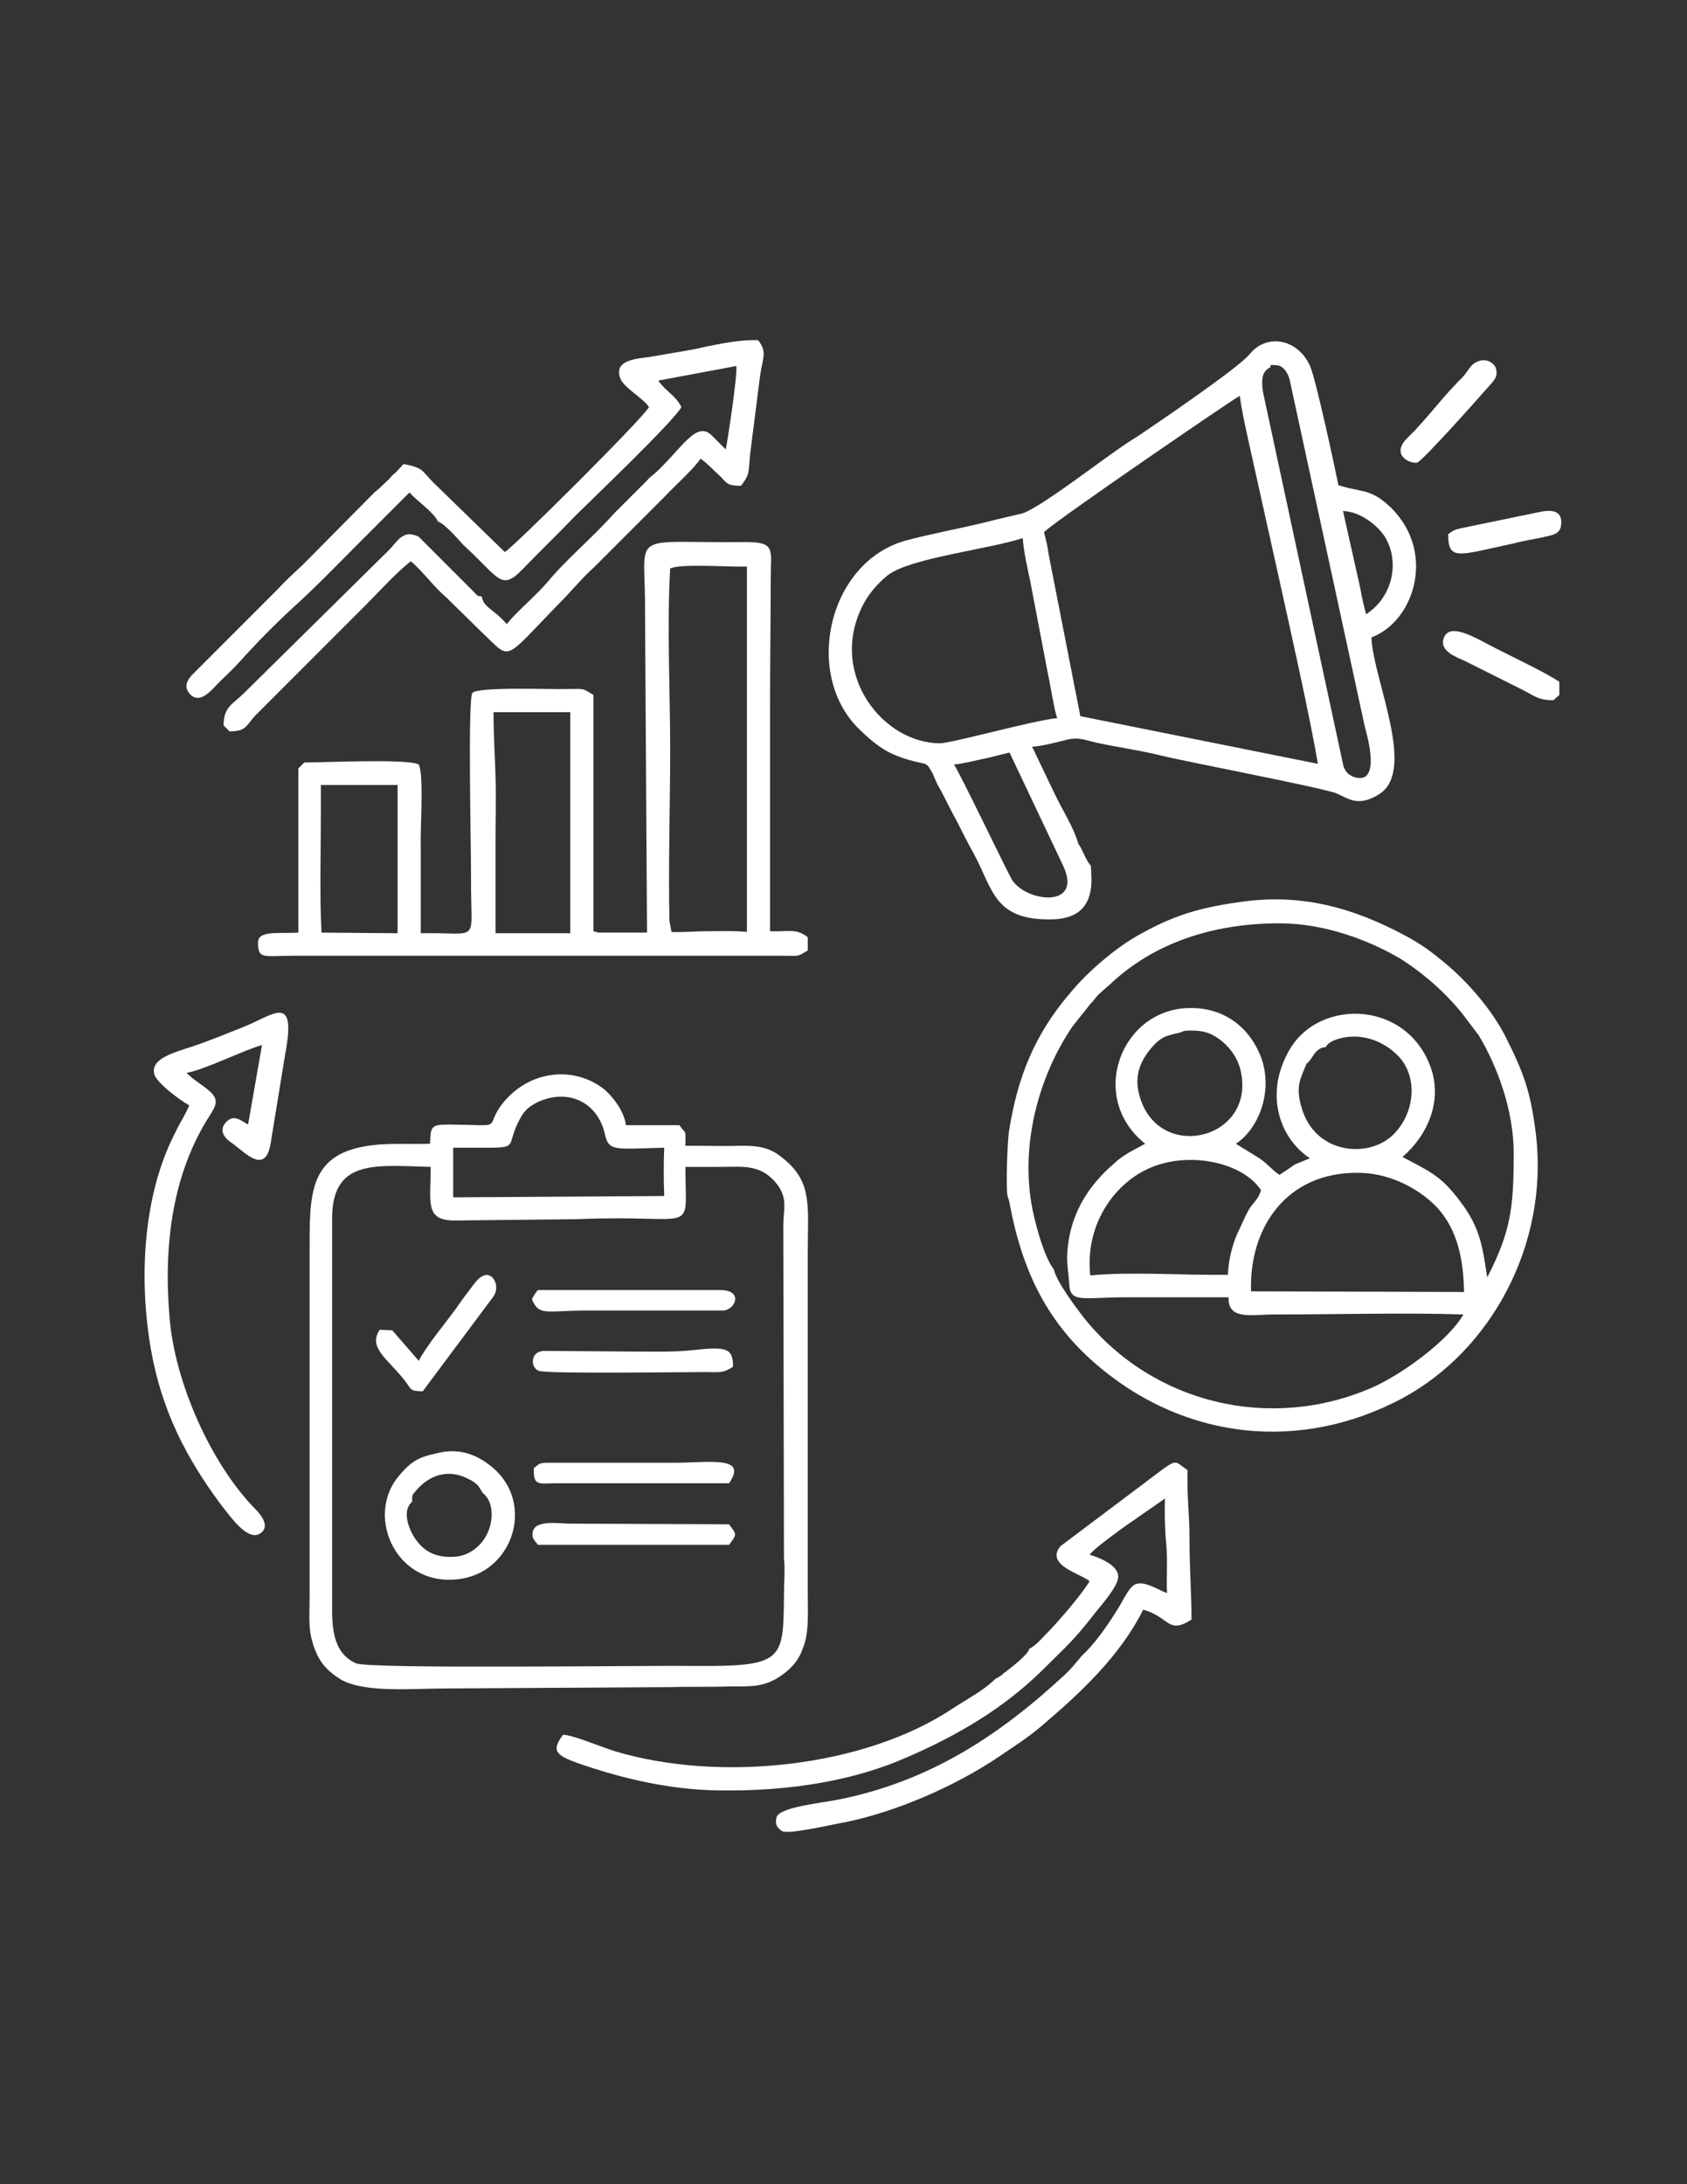 <?xml version="1.0" encoding="UTF-8"?>
<!DOCTYPE svg PUBLIC "-//W3C//DTD SVG 1.1//EN" "http://www.w3.org/Graphics/SVG/1.1/DTD/svg11.dtd">
<!-- Creator: CorelDRAW X7 -->
<svg xmlns="http://www.w3.org/2000/svg" xml:space="preserve" width="2550px" height="3300px" version="1.1" style="shape-rendering:geometricPrecision; text-rendering:geometricPrecision; image-rendering:optimizeQuality; fill-rule:evenodd; clip-rule:evenodd"
viewBox="0 0 2550 3300"
 xmlns:xlink="http://www.w3.org/1999/xlink">
 <rect x="0" y="0" width="2550" height="3300" fill="#333333" stroke="none"/>
 <defs>
  <style type="text/css">
   <![CDATA[
    .fil0 {fill:white}
   ]]>
  </style>
 </defs>
 <g id="Warstwa_x0020_1">
  <path class="fil0" d="M1891 1951c-3,-98 55,-179 159,-179 46,-1 92,21 122,52 32,35 40,80 41,128l-322 -1zm298 -1144c0,41 15,32 99,14 15,-4 29,-6 43,-9 16,-4 29,-4 29,-23 0,-19 -17,-19 -35,-15l-116 24c-13,3 -11,3 -20,9zm81 177c-32,-15 -79,-48 -88,-19 -6,19 20,28 31,33l88 44c18,9 24,16 47,16l9 -8 0 -20c-25,-16 -60,-32 -87,-46zm-33 -439c-11,3 -14,9 -20,17 -6,9 -11,12 -18,20 -24,25 -46,55 -71,79 -27,26 3,40 14,38 8,-2 95,-100 110,-117 6,-7 13,-13 9,-26 -3,-8 -14,-14 -24,-11zm-1433 1418c11,26 21,17 84,17l206 0c18,-2 30,-31 -6,-31l-275 0c-4,5 -6,8 -9,14zm-171 93l-40 -46 -19 -1c-18,27 11,43 38,77 10,13 7,16 27,16l100 -134c6,-8 11,-13 11,-22 1,-12 -12,-33 -32,-8 -10,13 -19,25 -28,38 -15,21 -46,58 -57,80zm174 162c-1,25 5,24 29,23l266 0c29,-42 -29,-31 -83,-31l-192 0c-13,0 -13,3 -20,8zm6 116l289 0c12,-16 12,-15 0,-31l-240 -1c-18,0 -56,-7 -57,15 -1,8 4,11 8,17zm145 -292l-137 -1c-20,2 -19,25 -7,30 10,5 215,2 251,2 25,0 27,2 43,-8 0,-28 -9,-31 -62,-25 -29,3 -59,2 -88,2zm-335 227c0,-10 -1,-9 6,-17 21,-25 51,-33 80,-17 5,2 10,6 14,10l7 11c18,14 15,45 6,62 -9,18 -26,32 -48,34 -29,2 -46,-8 -58,-24 -9,-11 -25,-44 -7,-59zm40 -74c-26,6 -39,9 -61,36 -51,62 -1,171 97,154 80,-14 111,-121 39,-173 -20,-15 -45,-24 -75,-17zm-288 -496c-11,-6 -21,-16 -33,-4 -14,15 1,27 10,33 19,14 49,47 57,0l22 -135c18,-95 -18,-59 -64,-41 -23,9 -49,20 -76,29 -27,9 -63,18 -58,41 2,13 40,41 53,48 -5,13 -14,26 -20,39 -51,97 -56,225 -38,329 16,92 53,164 105,234 15,19 41,57 60,45 16,-10 2,-28 -7,-37 -67,-68 -123,-193 -130,-293 -9,-110 6,-215 60,-300 11,-17 16,-26 -1,-40 -12,-10 -22,-15 -33,-26 28,-5 90,-36 114,-42l-21 120zm1181 792c-3,10 -26,27 -36,35 -2,1 -4,3 -6,5l-10 6c-17,17 -42,30 -62,43 -135,91 -355,113 -512,66 -25,-8 -65,-25 -79,-25 -18,24 -11,31 23,43 66,23 138,40 211,41 112,2 209,-16 286,-50 76,-33 145,-73 205,-132 35,-35 46,-43 80,-87 8,-10 31,-36 34,-51 4,-21 -35,-34 -43,-36 5,-8 45,-37 55,-44l59 -41c-1,24 0,51 2,71 2,20 0,50 1,72 -13,-5 -33,-18 -46,-14 -10,2 -20,24 -26,34 -14,23 -33,51 -51,69 -11,10 -12,15 -29,32 -100,93 -205,163 -345,191 -25,5 -87,11 -93,26 -3,10 0,17 9,22 14,4 77,-11 95,-14 78,-16 167,-55 232,-99 22,-15 43,-28 64,-46 59,-50 119,-106 154,-176 40,11 37,38 73,15 0,-43 -3,-76 -3,-119 0,-46 -4,-62 -3,-107 -17,-11 -15,-17 -35,-3l-157 118c-24,29 32,42 44,53 -12,20 -48,62 -65,79 -10,10 -15,17 -26,23zm-946 -1790l-12 13c-5,4 -6,5 -10,10 -8,7 -13,13 -22,20l-109 110c-13,12 -26,24 -38,37l-129 129c-6,7 -12,15 -5,26 16,22 36,-5 47,-16 14,-13 27,-26 40,-41 26,-28 53,-55 83,-82 30,-28 54,-53 82,-81 28,-28 55,-55 82,-82 11,13 36,29 43,44 10,3 30,26 38,35 55,50 57,71 90,37 28,-29 54,-54 81,-82 18,-18 148,-142 159,-163 -10,-19 -23,-23 -35,-40l118 -22c2,13 -13,112 -16,126 -6,-6 -14,-14 -20,-20 -24,-26 -46,19 -88,57 -7,6 -5,3 -11,10l-50 50c-32,36 -72,69 -100,103 -7,8 -13,14 -20,21 -13,13 -32,30 -42,43 -5,-6 -12,-13 -19,-18 -13,-11 -16,-12 -19,-24 -7,0 -7,-2 -13,-8l-82 -82c-24,-12 -32,7 -45,20l-222 219c-15,14 -28,19 -28,46l9 9c27,0 25,-10 40,-25l167 -167c20,-20 44,-47 67,-65 19,16 35,39 53,54l54 53c46,43 30,46 117,-43 18,-18 35,-39 53,-55l107 -107c15,-16 44,-42 54,-57 10,7 16,14 27,24 13,12 11,17 34,17 14,-18 11,-20 14,-49l15 -118c4,-27 11,-35 -3,-53 -29,-1 -54,5 -80,10 -25,6 -50,9 -76,14 -21,4 -62,3 -53,32 4,15 35,31 44,45 -8,16 -206,213 -218,219l-108 -105c-18,-18 -14,-22 -45,-28zm-108 1140c0,-91 67,-80 149,-78 0,53 -9,80 34,81l188 -2c184,-8 163,28 163,-79l52 0c36,0 63,-5 88,28 15,22 8,36 8,62l1 502c2,16 0,36 0,55 -1,99 0,108 -137,107 -71,-1 -489,5 -510,-4 -38,-17 -36,-62 -36,-92l0 -580zm204 -107c84,0 57,3 77,-38 8,-16 13,-22 28,-30 45,-22 91,-3 103,46 6,28 13,24 90,22 -1,25 -1,43 0,73l-319 2 0 -75 21 0zm-56 -6c-28,1 -60,-1 -85,2 -100,11 -97,74 -97,164 0,115 0,230 0,344 0,58 0,116 0,174 0,33 -3,52 8,80 8,22 22,35 40,46 37,20 106,13 161,13l336 -2c28,-1 58,0 87,-1 34,0 51,1 74,-12 18,-11 33,-25 40,-47 9,-22 7,-52 7,-80l0 -518c0,-68 7,-104 -35,-139 -19,-16 -32,-21 -66,-21 -28,1 -56,0 -84,0 0,-27 2,-15 -9,-31l-81 0c-2,-22 -23,-47 -35,-56 -47,-35 -116,-26 -155,28 -23,34 7,28 -77,27 -28,0 -28,3 -29,29zm-165 -542l116 0 0 224 -115 -1c-3,-53 -1,-124 -1,-179l0 -44zm528 -327c16,-8 89,-2 116,-3l0 552c-18,-2 -48,-1 -65,-1 -8,0 -44,2 -49,1l-3 -16c-2,-69 1,-187 1,-258 0,-88 -5,-189 0,-275zm-264 417c0,-34 1,-70 0,-104 -1,-33 -3,-61 -3,-96l116 0 0 334 -113 0 0 -134zm415 -214c0,-65 1,-135 1,-189 0,-42 8,-54 -37,-54 -182,2 -152,-20 -153,104l3 486 -65 0c-2,0 -7,0 -8,0l-8 -2 0 -357c-18,-11 -13,-9 -41,-9 -19,1 -134,-4 -142,6 -7,9 -2,230 -2,279 -1,103 17,82 -76,84l0 -131c-1,-26 5,-108 -3,-124 -17,-9 -143,-3 -173,-3l-9 9 0 248c-29,2 -61,-4 -61,15 0,26 8,20 55,20l689 0c17,0 33,0 50,0 26,0 20,2 37,-8l0 -20c-18,-14 -29,-8 -57,-9l0 -345zm278 93c13,-1 28,-5 42,-8 15,-3 29,-7 42,-10l81 171c31,66 -58,55 -78,20 -15,-28 -75,-154 -87,-173zm-21 -32c-86,0 -167,-103 -119,-204 9,-20 24,-37 40,-50 34,-26 152,-39 204,-56 1,20 8,49 12,69l26 136c3,13 10,57 14,67 -34,3 -160,38 -177,38zm157 -319c21,-20 292,-205 296,-206 3,23 9,49 14,72l46 207c14,63 48,215 58,277l-359 -72 -48 -245c-2,-14 -4,-22 -7,-33zm487 124c-3,-10 -7,-28 -9,-40l-26 -116c26,1 52,21 64,40 22,38 11,90 -29,116zm-145 -373c2,-1 -5,-5 11,-3 9,1 15,11 18,20l114 526c3,11 27,93 -19,75 -7,-4 -9,-6 -13,-14l-122 -567c-2,-16 -3,-30 11,-37zm-271 753c-8,-8 -13,-26 -19,-33 -7,-25 -24,-51 -35,-74l-35 -73c13,0 39,-7 51,-10 20,-5 28,0 46,4 32,7 63,11 96,19 35,9 251,50 268,58 18,8 33,21 65,0 55,-37 -11,-174 -13,-236 67,-25 100,-135 23,-202 -27,-23 -39,-17 -73,-28 -5,-26 -33,-155 -42,-178 -17,-42 -65,-53 -92,-20 -17,21 -138,103 -169,124 -15,9 -29,19 -43,29 -26,18 -111,83 -133,88 -17,4 -39,9 -58,14 -38,9 -81,17 -118,27 -116,33 -154,201 -70,284 29,28 47,41 91,51 1,0 9,2 9,2 6,3 6,5 12,15 4,10 7,17 12,25 9,17 16,32 25,48 8,16 15,30 25,48 29,53 30,101 118,99 74,-1 58,-69 59,-81zm-1 619c-8,-74 33,-133 81,-158 60,-32 148,-15 177,29 -3,13 -11,18 -18,29 -5,9 -10,20 -14,29 -9,17 -17,44 -18,70 -65,1 -148,-5 -208,1zm327 -320c9,-6 12,-24 29,-25 2,-3 2,-5 12,-10 35,-14 74,-2 99,25 28,31 23,82 -5,113 -36,42 -123,36 -143,-38 -9,-31 -1,-43 8,-65zm-191 -47c3,-1 3,-3 17,-3 19,0 31,4 46,16 14,12 25,27 29,48 20,102 -127,136 -154,33 -7,-26 0,-46 13,-64 19,-25 28,-25 49,-30zm-171 339c0,16 2,23 3,38 1,33 17,23 89,23 51,0 102,0 152,0 -1,35 34,26 69,26 90,0 202,-3 286,0 -23,40 -94,91 -137,110 -155,68 -332,24 -435,-103 -11,-14 -43,-56 -47,-75 -14,-18 -26,-61 -32,-89 -20,-98 9,-203 60,-278l27 -34c6,-6 8,-10 13,-15 5,-4 11,-10 16,-14 65,-62 154,-93 257,-93 69,0 136,26 182,53 35,22 67,50 94,83l25 33c26,43 54,112 53,182 0,80 -5,116 -40,184 -7,-47 -11,-76 -41,-115 -29,-39 -46,-45 -87,-67 39,-34 61,-86 42,-137 -37,-99 -165,-102 -211,-28 -41,67 -18,136 29,167 -36,15 -13,4 -46,25 -10,-6 -19,-18 -32,-26l-34 -21c32,-20 58,-77 38,-131 -16,-42 -53,-75 -108,-74 -103,1 -155,135 -67,205l-24 13c-8,5 -16,10 -22,16 -41,35 -70,80 -72,142zm-90 -92c0,2 2,4 3,11 19,101 56,182 139,250 130,107 301,126 454,45 136,-73 221,-233 203,-396 -8,-68 -19,-97 -48,-154 -21,-40 -57,-81 -91,-109 -22,-18 -34,-27 -60,-41 -75,-40 -152,-63 -243,-51 -59,8 -100,18 -154,48 -38,20 -83,59 -109,91 -53,62 -79,126 -92,209 -2,14 -5,83 -2,97z"/>
 </g>
</svg>
